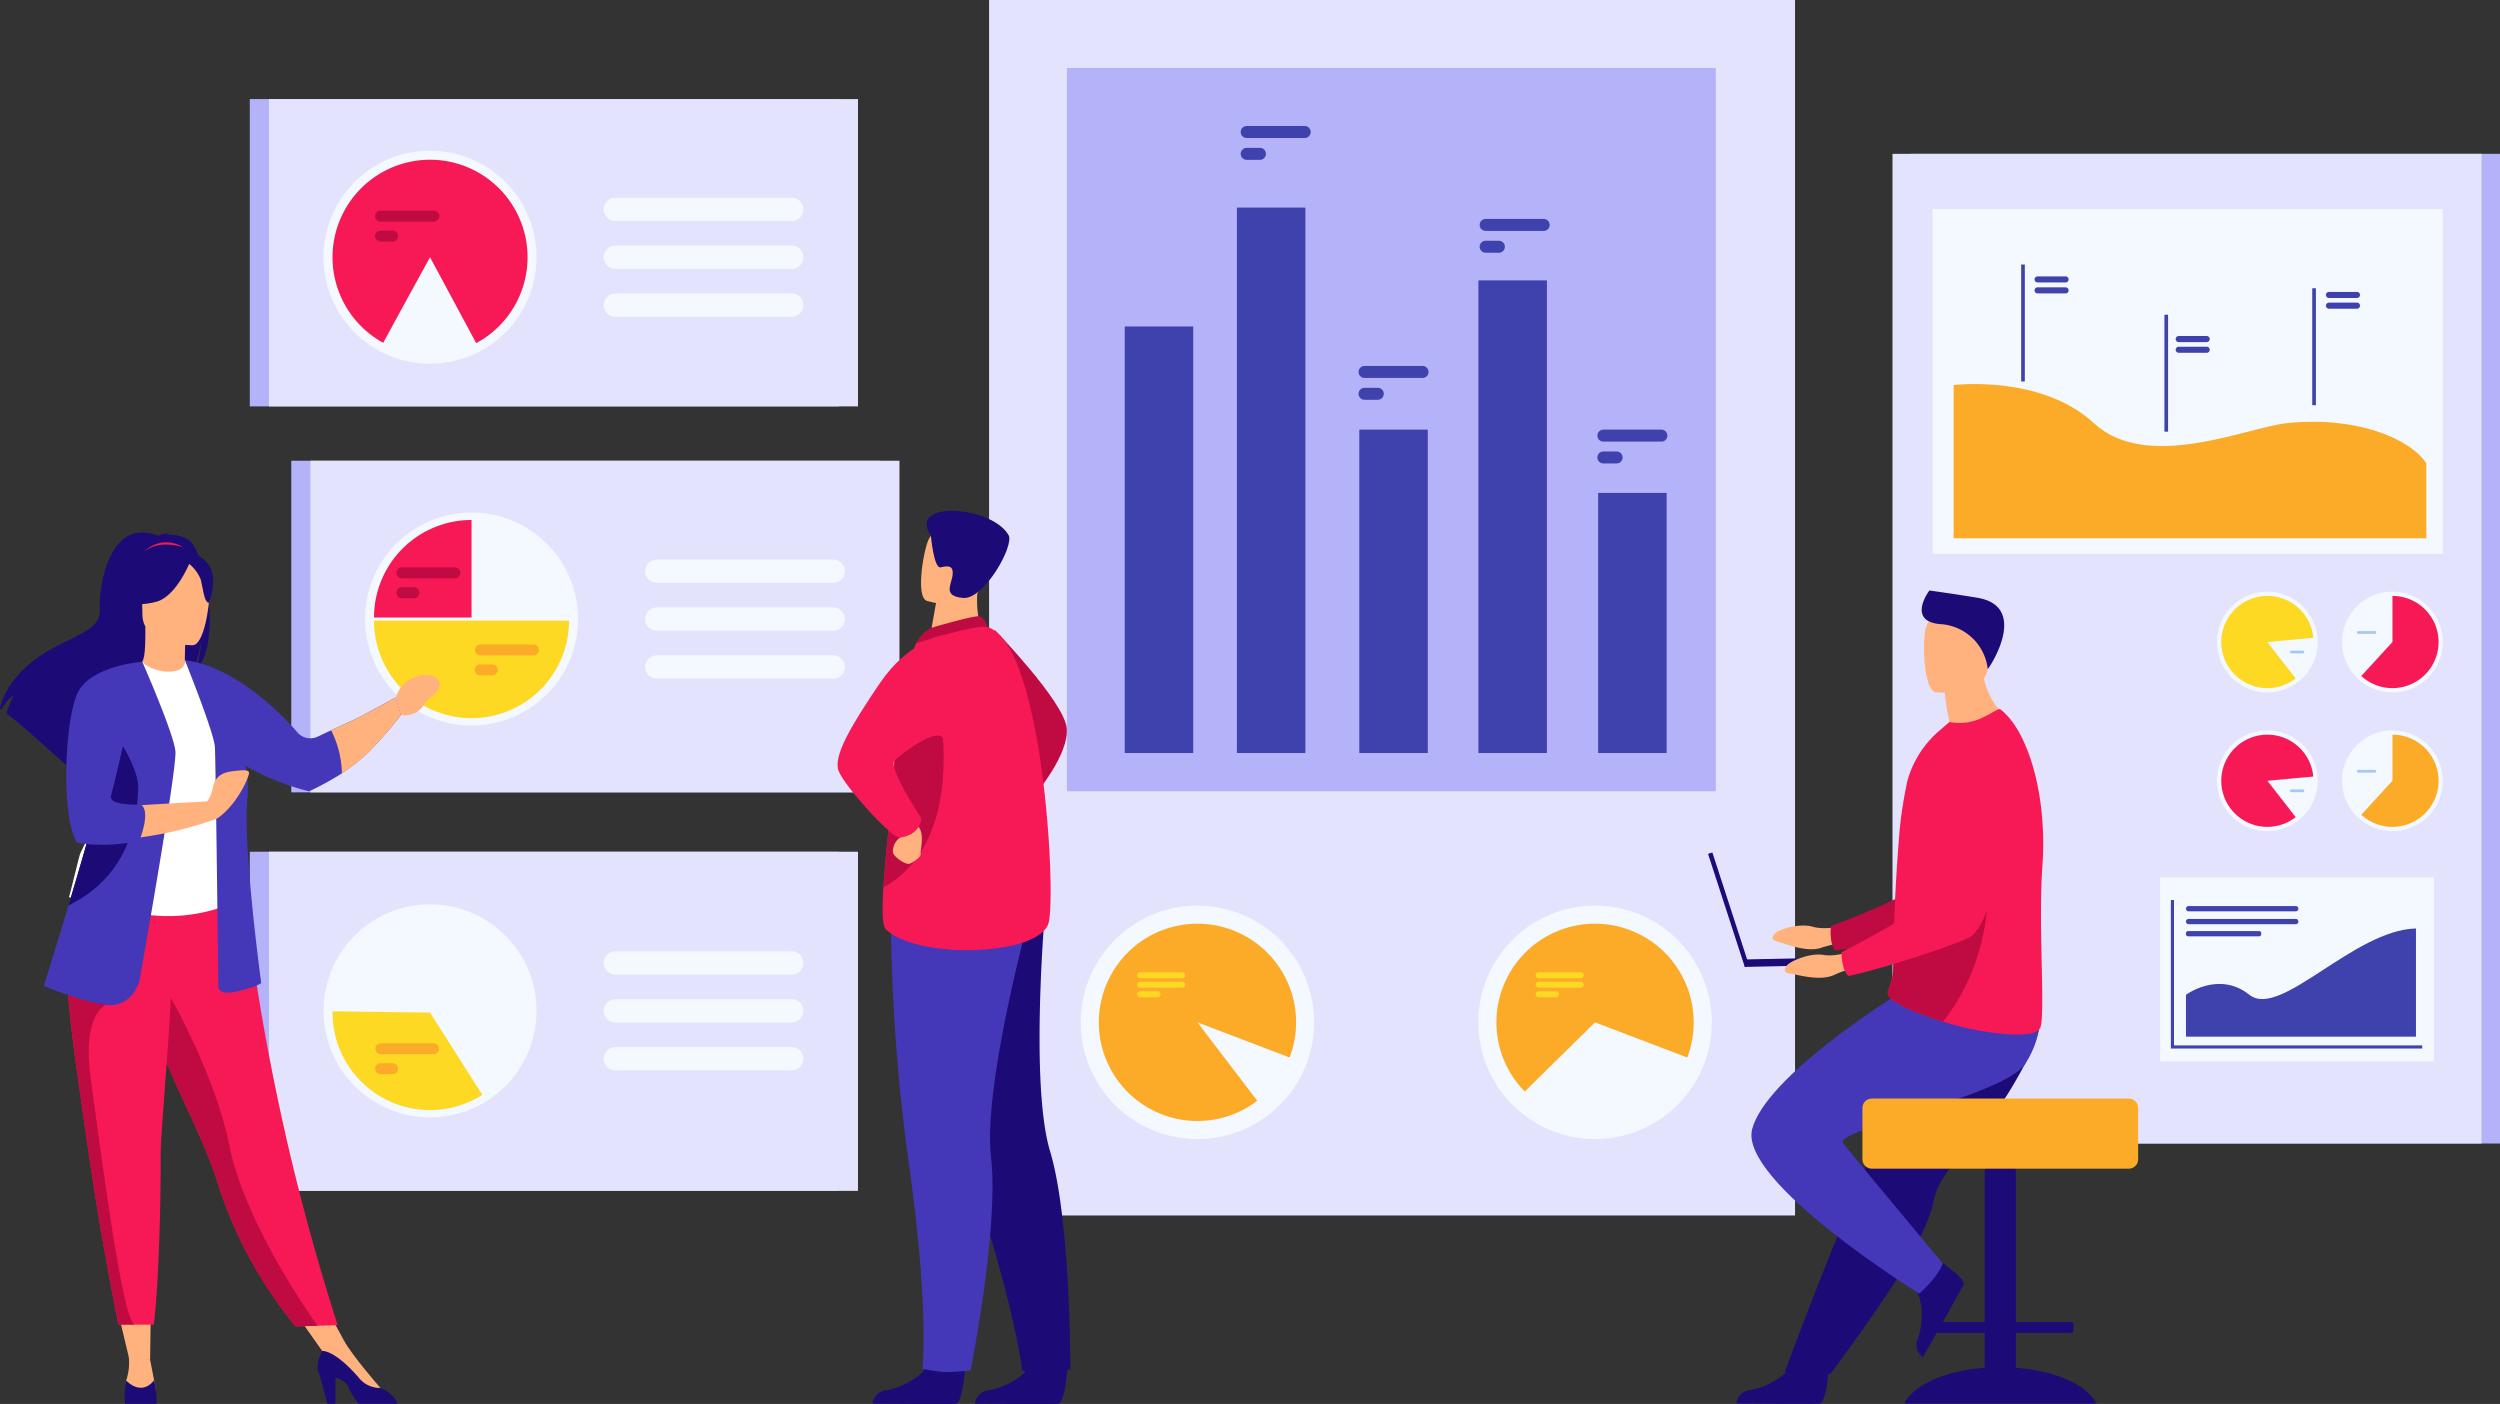 <svg id="Visuel_Analyse_et_rapport" data-name="Visuel Analyse et rapport" xmlns="http://www.w3.org/2000/svg" xmlns:xlink="http://www.w3.org/1999/xlink" width="513.558" height="288.405" viewBox="0 0 513.558 288.405">
  <rect x="0" y="0" width="513.558" height="288.405" fill="#333333" stroke="none"/>
  <defs>
    <clipPath id="clip-path">
      <rect id="Rectangle_1840" data-name="Rectangle 1840" width="513.558" height="288.405" fill="none"/>
    </clipPath>
  </defs>
  <rect id="Rectangle_1818" data-name="Rectangle 1818" width="121.003" height="203.303" transform="translate(392.555 31.601)" fill="#b4b3fa"/>
  <rect id="Rectangle_1819" data-name="Rectangle 1819" width="121.002" height="203.303" transform="translate(388.763 31.601)" fill="#e3e3fe"/>
  <rect id="Rectangle_1820" data-name="Rectangle 1820" width="104.809" height="70.814" transform="translate(397.003 42.958)" fill="#f3f9ff"/>
  <rect id="Rectangle_1821" data-name="Rectangle 1821" width="56.25" height="37.809" transform="translate(443.755 180.225)" fill="#f3f9ff"/>
  <g id="Groupe_7758" data-name="Groupe 7758">
    <g id="Groupe_7757" data-name="Groupe 7757" clip-path="url(#clip-path)">
      <path id="Tracé_21247" data-name="Tracé 21247" d="M653.806,128.733s17.9-2.229,28.83,7.844,31.306.892,39.508,0c14.26-1.552,25.44,3.114,28.756,8.242V160.2H653.806Z" transform="translate(-252.481 -49.632)" fill="#fcab28"/>
      <rect id="Rectangle_1822" data-name="Rectangle 1822" width="0.749" height="24.025" transform="translate(415.196 54.34)" fill="#3f42ad"/>
      <rect id="Rectangle_1823" data-name="Rectangle 1823" width="0.749" height="24.025" transform="translate(444.624 64.65)" fill="#3f42ad"/>
      <rect id="Rectangle_1824" data-name="Rectangle 1824" width="0.749" height="24.025" transform="translate(474.989 59.214)" fill="#3f42ad"/>
      <path id="Tracé_21248" data-name="Tracé 21248" d="M687.254,93.747h-5.749a.625.625,0,0,1,0-1.25h5.749a.625.625,0,0,1,0,1.25" transform="translate(-262.936 -35.72)" fill="#3f42ad"/>
      <path id="Tracé_21249" data-name="Tracé 21249" d="M687.254,97.411h-5.749a.625.625,0,0,1,0-1.25h5.749a.625.625,0,0,1,0,1.25" transform="translate(-262.936 -37.135)" fill="#3f42ad"/>
      <path id="Tracé_21250" data-name="Tracé 21250" d="M734.484,113.7h-5.749a.625.625,0,0,1,0-1.25h5.749a.625.625,0,0,1,0,1.25" transform="translate(-281.175 -43.424)" fill="#3f42ad"/>
      <path id="Tracé_21251" data-name="Tracé 21251" d="M734.484,117.286h-5.749a.625.625,0,0,1,0-1.25h5.749a.625.625,0,0,1,0,1.25" transform="translate(-281.175 -44.81)" fill="#3f42ad"/>
      <path id="Tracé_21252" data-name="Tracé 21252" d="M784.767,98.938h-5.748a.625.625,0,0,1,0-1.25h5.748a.625.625,0,1,1,0,1.25" transform="translate(-300.593 -37.724)" fill="#3f42ad"/>
      <path id="Tracé_21253" data-name="Tracé 21253" d="M784.767,102.527h-5.748a.625.625,0,0,1,0-1.25h5.748a.625.625,0,1,1,0,1.25" transform="translate(-300.593 -39.11)" fill="#3f42ad"/>
      <path id="Tracé_21254" data-name="Tracé 21254" d="M783.793,208.348A10.349,10.349,0,1,1,794.142,218.7a10.348,10.348,0,0,1-10.348-10.349" transform="translate(-302.678 -76.461)" fill="#f3f9ff"/>
      <path id="Tracé_21255" data-name="Tracé 21255" d="M806.1,208.9a9.471,9.471,0,0,1-15.874,6.98l6.4-6.98v-9.471A9.472,9.472,0,0,1,806.1,208.9" transform="translate(-305.161 -77.013)" fill="#f71956"/>
      <path id="Tracé_21256" data-name="Tracé 21256" d="M792.457,211.781h-3.4a.285.285,0,0,1,0-.57h3.4a.285.285,0,0,1,0,.57" transform="translate(-304.6 -81.564)" fill="#a6c7f9"/>
      <path id="Tracé_21257" data-name="Tracé 21257" d="M741.935,208.348A10.348,10.348,0,1,1,752.284,218.7a10.349,10.349,0,0,1-10.349-10.349" transform="translate(-286.514 -76.461)" fill="#f3f9ff"/>
      <path id="Tracé_21258" data-name="Tracé 21258" d="M752.836,208.9l5.82,7.473a9.471,9.471,0,1,1,3.612-8.338Z" transform="translate(-287.065 -77.013)" fill="#fed923"/>
      <path id="Tracé_21259" data-name="Tracé 21259" d="M769.008,218.315h-2.367a.285.285,0,1,1,0-.57h2.367a.285.285,0,0,1,0,.57" transform="translate(-295.944 -84.087)" fill="#a6c7f9"/>
      <path id="Tracé_21260" data-name="Tracé 21260" d="M783.793,254.782a10.349,10.349,0,1,1,10.348,10.349,10.349,10.349,0,0,1-10.348-10.349" transform="translate(-302.678 -94.393)" fill="#f3f9ff"/>
      <path id="Tracé_21261" data-name="Tracé 21261" d="M806.1,255.333a9.471,9.471,0,0,1-15.874,6.98l6.4-6.98v-9.471a9.472,9.472,0,0,1,9.471,9.471" transform="translate(-305.161 -94.945)" fill="#fcab28"/>
      <path id="Tracé_21262" data-name="Tracé 21262" d="M792.457,258.216h-3.4a.285.285,0,0,1,0-.57h3.4a.285.285,0,0,1,0,.57" transform="translate(-304.6 -99.495)" fill="#a6c7f9"/>
      <path id="Tracé_21263" data-name="Tracé 21263" d="M741.935,254.782a10.348,10.348,0,1,1,10.349,10.349,10.349,10.349,0,0,1-10.349-10.349" transform="translate(-286.514 -94.393)" fill="#f3f9ff"/>
      <path id="Tracé_21264" data-name="Tracé 21264" d="M762.268,254.468a9.471,9.471,0,1,0-3.612,8.338l-5.82-7.473Z" transform="translate(-287.065 -94.945)" fill="#f71956"/>
      <path id="Tracé_21265" data-name="Tracé 21265" d="M769.008,264.749h-2.367a.285.285,0,1,1,0-.57h2.367a.285.285,0,0,1,0,.57" transform="translate(-295.944 -102.018)" fill="#a6c7f9"/>
      <path id="Tracé_21266" data-name="Tracé 21266" d="M778.135,331.706H726.5V301.2h.642v29.865h50.99Z" transform="translate(-280.554 -116.314)" fill="#3f42ad"/>
      <path id="Tracé_21267" data-name="Tracé 21267" d="M744.593,324.35c-6.321-5.031-13.042,0-13.042,0v8.6H778.8V310.717c-12.841.325-27.89,18.663-34.21,13.632" transform="translate(-282.504 -119.99)" fill="#3f42ad"/>
      <path id="Tracé_21268" data-name="Tracé 21268" d="M732.093,304.308H754.11a.541.541,0,1,0,0-1.082H732.093a.541.541,0,0,0,0,1.082" transform="translate(-282.504 -117.097)" fill="#3f42ad"/>
      <path id="Tracé_21269" data-name="Tracé 21269" d="M732.093,308.614H754.11a.541.541,0,1,0,0-1.082H732.093a.541.541,0,0,0,0,1.082" transform="translate(-282.504 -118.76)" fill="#3f42ad"/>
      <path id="Tracé_21270" data-name="Tracé 21270" d="M731.995,312.68h14.578a.445.445,0,0,0,.443-.443v-.2a.445.445,0,0,0-.443-.443H731.995a.444.444,0,0,0-.443.443v.2a.443.443,0,0,0,.443.443" transform="translate(-282.504 -120.33)" fill="#3f42ad"/>
      <rect id="Rectangle_1825" data-name="Rectangle 1825" width="165.563" height="249.687" transform="translate(203.18)" fill="#e3e3fe"/>
      <rect id="Rectangle_1826" data-name="Rectangle 1826" width="133.297" height="148.576" transform="translate(219.177 13.966)" fill="#b4b3fa"/>
      <path id="Tracé_21271" data-name="Tracé 21271" d="M361.681,327.051a23.973,23.973,0,1,1,23.972,23.972,23.973,23.973,0,0,1-23.972-23.972" transform="translate(-139.671 -117.04)" fill="#f3f9ff"/>
      <path id="Tracé_21272" data-name="Tracé 21272" d="M408.251,329.384a20.263,20.263,0,1,0-7.973,16.112l-12.29-16.112,18.937,7.227a20.234,20.234,0,0,0,1.326-7.227" transform="translate(-142.004 -119.373)" fill="#fcab28"/>
      <path id="Tracé_21273" data-name="Tracé 21273" d="M494.745,327.051a23.973,23.973,0,1,1,23.973,23.972,23.973,23.973,0,0,1-23.973-23.972" transform="translate(-191.056 -117.04)" fill="#f3f9ff"/>
      <path id="Tracé_21274" data-name="Tracé 21274" d="M521.051,309.119A20.264,20.264,0,0,0,506.608,343.6l14.443-14.214,18.936,7.227a20.277,20.277,0,0,0-18.936-27.492" transform="translate(-193.389 -119.373)" fill="#fcab28"/>
      <path id="Tracé_21275" data-name="Tracé 21275" d="M523.161,325.373h-8.627a.616.616,0,0,0,0,1.233h8.627a.616.616,0,0,0,0-1.233" transform="translate(-198.461 -125.65)" fill="#fed923"/>
      <path id="Tracé_21276" data-name="Tracé 21276" d="M523.161,328.551h-8.627a.616.616,0,0,0,0,1.233h8.627a.616.616,0,0,0,0-1.233" transform="translate(-198.461 -126.877)" fill="#fed923"/>
      <path id="Tracé_21277" data-name="Tracé 21277" d="M518.1,331.73h-3.562a.616.616,0,1,0,0,1.233H518.1a.616.616,0,0,0,0-1.233" transform="translate(-198.461 -128.104)" fill="#fed923"/>
      <path id="Tracé_21278" data-name="Tracé 21278" d="M389.826,325.373H381.2a.616.616,0,0,0,0,1.233h8.626a.616.616,0,0,0,0-1.233" transform="translate(-146.97 -125.65)" fill="#fed923"/>
      <path id="Tracé_21279" data-name="Tracé 21279" d="M389.826,328.551H381.2a.616.616,0,0,0,0,1.233h8.626a.616.616,0,0,0,0-1.233" transform="translate(-146.97 -126.877)" fill="#fed923"/>
      <path id="Tracé_21280" data-name="Tracé 21280" d="M384.762,331.73H381.2a.616.616,0,0,0,0,1.233h3.562a.616.616,0,1,0,0-1.233" transform="translate(-146.97 -128.104)" fill="#fed923"/>
      <rect id="Rectangle_1827" data-name="Rectangle 1827" width="14.066" height="87.623" transform="translate(231.047 67.065)" fill="#3f42ad"/>
      <rect id="Rectangle_1828" data-name="Rectangle 1828" width="14.066" height="112.047" transform="translate(254.09 42.641)" fill="#3f42ad"/>
      <rect id="Rectangle_1829" data-name="Rectangle 1829" width="14.066" height="66.433" transform="translate(279.235 88.255)" fill="#3f42ad"/>
      <rect id="Rectangle_1830" data-name="Rectangle 1830" width="14.066" height="97.088" transform="translate(303.702 57.6)" fill="#3f42ad"/>
      <rect id="Rectangle_1831" data-name="Rectangle 1831" width="14.066" height="53.43" transform="translate(328.297 101.257)" fill="#3f42ad"/>
      <path id="Tracé_21281" data-name="Tracé 21281" d="M508.327,73.259H496.415a1.232,1.232,0,1,0,0,2.465h11.912a1.232,1.232,0,1,0,0-2.465" transform="translate(-191.225 -28.29)" fill="#3f42ad"/>
      <path id="Tracé_21282" data-name="Tracé 21282" d="M499.127,80.564h-2.713a1.232,1.232,0,0,0,0,2.465h2.713a1.232,1.232,0,1,0,0-2.465" transform="translate(-191.225 -31.111)" fill="#3f42ad"/>
      <path id="Tracé_21283" data-name="Tracé 21283" d="M428.359,42.169H416.447a1.232,1.232,0,1,0,0,2.465h11.912a1.232,1.232,0,1,0,0-2.465" transform="translate(-160.343 -16.284)" fill="#3f42ad"/>
      <path id="Tracé_21284" data-name="Tracé 21284" d="M419.16,49.475h-2.713a1.232,1.232,0,0,0,0,2.465h2.713a1.232,1.232,0,1,0,0-2.465" transform="translate(-160.344 -19.106)" fill="#3f42ad"/>
      <path id="Tracé_21285" data-name="Tracé 21285" d="M467.8,122.471H455.887a1.232,1.232,0,1,0,0,2.465H467.8a1.232,1.232,0,1,0,0-2.465" transform="translate(-175.574 -47.295)" fill="#3f42ad"/>
      <path id="Tracé_21286" data-name="Tracé 21286" d="M458.6,129.777h-2.714a1.232,1.232,0,0,0,0,2.465H458.6a1.232,1.232,0,1,0,0-2.465" transform="translate(-175.575 -50.116)" fill="#3f42ad"/>
      <path id="Tracé_21287" data-name="Tracé 21287" d="M547.727,143.777H535.814a1.232,1.232,0,1,0,0,2.465h11.912a1.232,1.232,0,1,0,0-2.465" transform="translate(-206.44 -55.522)" fill="#3f42ad"/>
      <path id="Tracé_21288" data-name="Tracé 21288" d="M538.527,151.082h-2.713a1.232,1.232,0,0,0,0,2.465h2.713a1.232,1.232,0,1,0,0-2.465" transform="translate(-206.44 -58.343)" fill="#3f42ad"/>
      <rect id="Rectangle_1832" data-name="Rectangle 1832" width="121.002" height="68.121" transform="translate(59.835 94.646)" fill="#b4b3fa"/>
      <rect id="Rectangle_1833" data-name="Rectangle 1833" width="121.002" height="68.121" transform="translate(63.77 94.646)" fill="#e3e3fe"/>
      <path id="Tracé_21289" data-name="Tracé 21289" d="M144.038,171.527a21.879,21.879,0,1,0,21.879,21.879,21.879,21.879,0,0,0-21.879-21.879" transform="translate(-47.174 -66.239)" fill="#f3f9ff"/>
      <path id="Tracé_21290" data-name="Tracé 21290" d="M254.553,187.259H218.308a2.388,2.388,0,1,0,0,4.776h36.244a2.388,2.388,0,1,0,0-4.776" transform="translate(-83.382 -72.314)" fill="#f3f9ff"/>
      <path id="Tracé_21291" data-name="Tracé 21291" d="M254.553,203.279H218.308a2.388,2.388,0,1,0,0,4.776h36.244a2.388,2.388,0,1,0,0-4.776" transform="translate(-83.382 -78.5)" fill="#f3f9ff"/>
      <path id="Tracé_21292" data-name="Tracé 21292" d="M254.553,219.3H218.308a2.388,2.388,0,1,0,0,4.776h36.244a2.388,2.388,0,1,0,0-4.776" transform="translate(-83.382 -84.687)" fill="#f3f9ff"/>
      <path id="Tracé_21293" data-name="Tracé 21293" d="M125.168,194.05H145.2V174.018a20.033,20.033,0,0,0-20.032,20.032" transform="translate(-48.336 -67.201)" fill="#f71956"/>
      <path id="Tracé_21294" data-name="Tracé 21294" d="M165.231,207.7H125.168A20.033,20.033,0,0,0,145.2,227.735h0A20.032,20.032,0,0,0,165.231,207.7" transform="translate(-48.336 -80.209)" fill="#fed923"/>
      <path id="Tracé_21295" data-name="Tracé 21295" d="M144.618,189.875H133.747a1.125,1.125,0,0,0,0,2.249h10.872a1.125,1.125,0,1,0,0-2.249" transform="translate(-51.215 -73.324)" fill="#bf0a42"/>
      <path id="Tracé_21296" data-name="Tracé 21296" d="M136.223,196.542h-2.476a1.125,1.125,0,0,0,0,2.249h2.476a1.125,1.125,0,1,0,0-2.249" transform="translate(-51.215 -75.899)" fill="#bf0a42"/>
      <path id="Tracé_21297" data-name="Tracé 21297" d="M170.913,215.681H160.042a1.125,1.125,0,0,0,0,2.249h10.872a1.125,1.125,0,1,0,0-2.249" transform="translate(-61.369 -83.29)" fill="#fcab28"/>
      <path id="Tracé_21298" data-name="Tracé 21298" d="M162.517,222.348h-2.477a1.125,1.125,0,1,0,0,2.249h2.477a1.125,1.125,0,0,0,0-2.249" transform="translate(-61.369 -85.864)" fill="#fcab28"/>
      <rect id="Rectangle_1834" data-name="Rectangle 1834" width="121.002" height="69.667" transform="translate(51.313 174.965)" fill="#b4b3fa"/>
      <rect id="Rectangle_1835" data-name="Rectangle 1835" width="121.002" height="69.667" transform="translate(55.248 174.965)" fill="#e3e3fe"/>
      <path id="Tracé_21299" data-name="Tracé 21299" d="M108.273,324.518A21.878,21.878,0,1,1,130.152,346.4a21.879,21.879,0,0,1-21.879-21.879" transform="translate(-41.812 -116.87)" fill="#f3f9ff"/>
      <path id="Tracé_21300" data-name="Tracé 21300" d="M204.421,323.148h36.244a2.388,2.388,0,0,0,0-4.777H204.421a2.388,2.388,0,1,0,0,4.777" transform="translate(-78.019 -122.946)" fill="#f3f9ff"/>
      <path id="Tracé_21301" data-name="Tracé 21301" d="M240.666,334.392H204.421a2.388,2.388,0,1,0,0,4.776h36.244a2.388,2.388,0,1,0,0-4.776" transform="translate(-78.019 -129.132)" fill="#f3f9ff"/>
      <path id="Tracé_21302" data-name="Tracé 21302" d="M240.666,350.412H204.421a2.388,2.388,0,1,0,0,4.776h36.244a2.388,2.388,0,1,0,0-4.776" transform="translate(-78.019 -135.319)" fill="#f3f9ff"/>
      <path id="Tracé_21303" data-name="Tracé 21303" d="M131.314,338.7l-20.03-.255c0,.084,0,.171,0,.255a20.033,20.033,0,0,0,30.779,16.905Z" transform="translate(-42.974 -130.698)" fill="#fed923"/>
      <path id="Tracé_21304" data-name="Tracé 21304" d="M137.571,349.137H126.7a1.125,1.125,0,0,0,0,2.249h10.872a1.125,1.125,0,0,0,0-2.249" transform="translate(-48.493 -134.827)" fill="#fcab28"/>
      <path id="Tracé_21305" data-name="Tracé 21305" d="M129.176,355.8H126.7a1.125,1.125,0,1,0,0,2.249h2.476a1.125,1.125,0,0,0,0-2.249" transform="translate(-48.493 -137.401)" fill="#fcab28"/>
      <rect id="Rectangle_1836" data-name="Rectangle 1836" width="121.004" height="63.13" transform="translate(51.313 20.353)" fill="#b4b3fa"/>
      <rect id="Rectangle_1837" data-name="Rectangle 1837" width="121.002" height="63.13" transform="translate(55.248 20.353)" fill="#e3e3fe"/>
      <path id="Tracé_21306" data-name="Tracé 21306" d="M108.273,72.326A21.878,21.878,0,1,1,130.152,94.2a21.879,21.879,0,0,1-21.879-21.879" transform="translate(-41.812 -19.481)" fill="#f3f9ff"/>
      <path id="Tracé_21307" data-name="Tracé 21307" d="M131.315,53.46A20.032,20.032,0,0,0,121.7,91.066c3.208-5.944,9.614-17.576,9.614-17.576L140.8,91.136a20.032,20.032,0,0,0-9.484-37.676" transform="translate(-42.974 -20.645)" fill="#f71956"/>
      <path id="Tracé_21308" data-name="Tracé 21308" d="M240.667,66.18H204.422a2.388,2.388,0,1,0,0,4.776h36.244a2.388,2.388,0,1,0,0-4.776" transform="translate(-78.02 -25.557)" fill="#f3f9ff"/>
      <path id="Tracé_21309" data-name="Tracé 21309" d="M240.667,82.2H204.422a2.388,2.388,0,1,0,0,4.776h36.244a2.388,2.388,0,1,0,0-4.776" transform="translate(-78.02 -31.743)" fill="#f3f9ff"/>
      <path id="Tracé_21310" data-name="Tracé 21310" d="M240.667,98.22H204.422a2.388,2.388,0,1,0,0,4.776h36.244a2.388,2.388,0,1,0,0-4.776" transform="translate(-78.02 -37.93)" fill="#f3f9ff"/>
      <path id="Tracé_21311" data-name="Tracé 21311" d="M137.571,70.5H126.7a1.125,1.125,0,1,0,0,2.249h10.872a1.125,1.125,0,1,0,0-2.249" transform="translate(-48.493 -27.227)" fill="#bf0a42"/>
      <path id="Tracé_21312" data-name="Tracé 21312" d="M129.176,77.172H126.7a1.125,1.125,0,1,0,0,2.249h2.476a1.125,1.125,0,0,0,0-2.249" transform="translate(-48.493 -29.802)" fill="#bf0a42"/>
      <path id="Tracé_21313" data-name="Tracé 21313" d="M332.856,210.771s14.114,14.571,14.792,20.065-6.715,14.09-6.715,14.09Z" transform="translate(-128.539 -81.394)" fill="#bf0a42"/>
      <path id="Tracé_21314" data-name="Tracé 21314" d="M311.054,455.454s-.48,7.746-1.979,7.857c-.2.015-7.6.015-7.6.015l-9.448-.055a3.065,3.065,0,0,1,2.824-2.758c2.762-.481,7.384-2.422,9.058-6.073,1.76-3.84,7.147,1.013,7.147,1.013" transform="translate(-112.772 -174.921)" fill="#1c0a76"/>
      <path id="Tracé_21315" data-name="Tracé 21315" d="M345.321,455.454s-.48,7.746-1.979,7.857c-.2.015-7.6.015-7.6.015l-9.477-.033a3.125,3.125,0,0,1,2.852-2.779c2.762-.481,7.384-2.422,9.058-6.073,1.76-3.84,7.147,1.013,7.147,1.013" transform="translate(-125.994 -174.921)" fill="#1c0a76"/>
      <path id="Tracé_21316" data-name="Tracé 21316" d="M305.977,314.245s2.471,15.8,11.69,43.861,10.475,40.205,10.475,40.205a40.6,40.6,0,0,0,5.127.362,32.5,32.5,0,0,0,4.762-.638s.084-30.662-4.164-44.771-.917-50.863-.917-50.863Z" transform="translate(-118.159 -116.778)" fill="#1c0a76"/>
      <path id="Tracé_21317" data-name="Tracé 21317" d="M298.133,303.812a383.667,383.667,0,0,0,3.77,53.06c4.121,29.243,2.725,41.656,2.725,41.656s3.392.608,4.583.648c1.276.042,5.286-.319,5.286-.319s5.9-29.254,4.207-43.891,8.077-50.225,8.077-50.225Z" transform="translate(-115.128 -117.323)" fill="#4438b8"/>
      <path id="Tracé_21318" data-name="Tracé 21318" d="M322.1,205.605l-4.655,3.448-6.728-1.417c.093-.613.537-3.156.942-5.459.024-.136.049-.272.072-.4.346-1.96.645-3.643.645-3.643L318.662,195,321,193.831c-.006.041-.182,2.175-.206,2.486a20.12,20.12,0,0,0,1.3,9.288" transform="translate(-119.991 -74.852)" fill="#ffb27d"/>
      <path id="Tracé_21319" data-name="Tracé 21319" d="M309.574,208.655c.147-.062,9.152-2.719,10.129-2.4s1.557,2.216,1.557,2.216L306.533,211.8a7.315,7.315,0,0,1,3.041-3.149" transform="translate(-118.374 -79.641)" fill="#bf0a42"/>
      <path id="Tracé_21320" data-name="Tracé 21320" d="M329.511,270.431c-1.526,6.963-26.927,7.788-33.475,1.468-.745-.721-.781-4.072-.5-8.591.549-8.829,2.314-22.11,2.382-28.9A53.756,53.756,0,0,1,299,224.741a78.569,78.569,0,0,1,3.222-11.576s12.407-4.011,14.728-3.329c11.184,3.286,14.085,53.633,12.559,60.6" transform="translate(-114.065 -81.002)" fill="#f71956"/>
      <path id="Tracé_21321" data-name="Tracé 21321" d="M295.638,271.906c.549-8.829,2.313-22.11,2.382-28.9a53.7,53.7,0,0,1,1.084-9.672l7.464-1.317s7.3,29.8-10.929,39.884" transform="translate(-114.167 -89.6)" fill="#bf0a42"/>
      <path id="Tracé_21322" data-name="Tracé 21322" d="M300.884,276.22a1.756,1.756,0,0,1-.56,2.032,3.4,3.4,0,0,0-1.516,3.106c.244.966,2.588,2.543,3.4,2.289s2.466-1.527,2.288-2.037,1.112-4.474-.868-6-2.744.611-2.744.611" transform="translate(-115.372 -106.22)" fill="#ffb27d"/>
      <path id="Tracé_21323" data-name="Tracé 21323" d="M302.1,212.4s-7.279,1.362-13.078,9.909-9.615,14.9-8.547,17.981,10.807,13.764,12.486,13.764,4.388-1.221,4.541-3.968c0,0-6.857-10.276-5.505-11.815.577-.658,8.9-7.416,10.09-4.363,1.966,5.051.015-21.508.015-21.508" transform="translate(-108.242 -82.022)" fill="#f71956"/>
      <path id="Tracé_21324" data-name="Tracé 21324" d="M309.393,191.437s9.3,2.9,11.02-2.919,4.075-9.366-1.791-11.465-7.681-.22-8.727,1.584-2.876,11.895-.5,12.8" transform="translate(-119.029 -68.015)" fill="#ffb27d"/>
      <path id="Tracé_21325" data-name="Tracé 21325" d="M310.987,176.078s.593,6.773,1.994,6.479,2.671-.512,2.466,1.53-2.147,4.4,2.169,4.76,10.522-10.771,9.336-12.879c-3.422-6.082-20.911-7.309-15.965.11" transform="translate(-119.756 -66.017)" fill="#1c0a76"/>
      <path id="Tracé_21326" data-name="Tracé 21326" d="M38.715,435.706l2.832,11.927,4.242-.024.156-11.9Z" transform="translate(-14.95 -168.257)" fill="#ffb27d"/>
      <path id="Tracé_21327" data-name="Tracé 21327" d="M96.839,435.546l8.057,11.419,3.14-4.032-4.849-8.956Z" transform="translate(-37.397 -167.589)" fill="#ffb27d"/>
      <path id="Tracé_21328" data-name="Tracé 21328" d="M38.5,179.547a8.216,8.216,0,0,0-4.447-.851,2.083,2.083,0,0,1,.938-.445,6.9,6.9,0,0,0-2.46.642C21.939,174.814,20.275,190.4,20.5,194.024s-3.558,4.8-9.066,7.657C.923,207.126,0,214.416,0,214.416c.082.048.167.1.258.166.522-.883,1.595-2.543,2.5-2.793A37.386,37.386,0,0,0,1.3,215.336c3.1,2.358,8.9,7.584,12.943,11.29a5.941,5.941,0,0,1,.276-2.3l.5,3.007c2.163,1.989,3.655,3.388,3.655,3.388-.267-2.927,13.237-18.371,20.282-23,1.715-2.525,2.325-6.985,2.37-7.336a19.255,19.255,0,0,1-1.442,6.637c5.966-5.491,2.493-25.278-1.388-27.483" transform="translate(0 -68.823)" fill="#1c0a76"/>
      <path id="Tracé_21329" data-name="Tracé 21329" d="M56.509,220.108c.035.016-3.4,1.8-5.987,1.093-2.432-.663-4.021-3.816-3.987-3.823,1.029-.2,1.326-1.62,1.3-7.7l.466.091,7.828,1.55s-.178,2.463-.184,4.784c0,1.948.113,3.8.559,4" transform="translate(-17.971 -80.972)" fill="#ffb27d"/>
      <path id="Tracé_21330" data-name="Tracé 21330" d="M48.363,183.352a6.257,6.257,0,0,1,8.71-.211,33.928,33.928,0,0,0-8.71.211" transform="translate(-18.676 -70.075)" fill="#f71956"/>
      <path id="Tracé_21331" data-name="Tracé 21331" d="M46.27,198.32a23.013,23.013,0,0,1-2.846-6.728c-.393-2.214.734-10.422,8.982-9.239a11.2,11.2,0,0,1,4.647,1.757c1.791,1.209,4.375,3.82,1.485,10.982l-.751,2.419Z" transform="translate(-16.743 -70.374)" fill="#1c0a76"/>
      <path id="Tracé_21332" data-name="Tracé 21332" d="M85.046,386.986l-4.149.127-4.491.137a88.657,88.657,0,0,1-16.193-30.066q-.2-.645-.43-1.306C56.6,346.592,50,334.936,46.516,324.385c-.554-1.68-1.051-3.262-1.5-4.759-.142-.48-.282-.951-.414-1.414A111.912,111.912,0,0,1,40.614,297.2l25.123.2a468.336,468.336,0,0,0,19.309,89.58" transform="translate(-15.684 -114.772)" fill="#f71956"/>
      <path id="Tracé_21333" data-name="Tracé 21333" d="M55.445,253.525c-.063,11.955,1.754,17.084,1.754,17.084a33.761,33.761,0,0,1-23.541,1.443c-.151-.047-10.586-2.429-10.586-2.429.214-.484,2.117-8.541,2.325-8.985,2.7-5.8,4.749-8.338,5.069-10.12a37.894,37.894,0,0,0,.311-10.016,80.371,80.371,0,0,0-3.1-15.729,82.425,82.425,0,0,0,10.461-3.507c.834,1.038,3.293,2.088,5.5,2.038,2.546-.056,3.342-1.133,3.248-2.346,2.714,1.51,4.871,2.946,4.871,2.946,2.307,4.006,6.984,7.9,7.323,14.043.084,1.511-3.638,15.244-3.64,15.579" transform="translate(-8.91 -85.327)" fill="#fff"/>
      <path id="Tracé_21334" data-name="Tracé 21334" d="M35.3,263.114c-1.1,1.554-3.2,11-8.442,12.189,2.7-6.733,4.749-9.685,5.069-11.755a51.09,51.09,0,0,0,.311-11.635c1.754-3.073,3.062-5.181,3.062-5.181.138-.5,2.787-8.688,3.636-1.366s-2.409,16.009-3.636,17.748" transform="translate(-10.373 -93.584)" fill="#5f9aa8"/>
      <path id="Tracé_21335" data-name="Tracé 21335" d="M57.957,204.93s-10.364.171-10.371-6.284-1.35-10.781,5.267-11.164,7.9,2.08,8.432,4.234-.632,13-3.328,13.214" transform="translate(-18.332 -72.385)" fill="#ffb27d"/>
      <path id="Tracé_21336" data-name="Tracé 21336" d="M58.88,187.227c-1.6-1.938-2.809-1.517-3.488-.935-2.239-3.347-9.318,1.493-9.318,1.493a12.328,12.328,0,0,1-4.033,7.285s1.889,1.167,6.244.047c3.427-.881,5.914-5.759,6.818-7.8a8.224,8.224,0,0,1,2.306,3.053c.517,1.644.749,5.029,1.735,4.913,0,0,2.138-5.148-.265-8.06" transform="translate(-16.235 -71.485)" fill="#1c0a76"/>
      <path id="Tracé_21337" data-name="Tracé 21337" d="M42.715,454.049a11.487,11.487,0,0,1-.54,4.89s-.694,3.163,2.421,3.222,3.879-.235,3.527-2.175-1.024-5.294-1.024-5.294Z" transform="translate(-16.261 -175.34)" fill="#ffb27d"/>
      <path id="Tracé_21338" data-name="Tracé 21338" d="M48.245,466.738l-.01.007H41.79l-.01-.007A16.623,16.623,0,0,1,42,461.968c3.528,3.372,5.736-.085,5.736-.085a18,18,0,0,1,.506,4.855" transform="translate(-16.09 -178.366)" fill="#1c0a76"/>
      <path id="Tracé_21339" data-name="Tracé 21339" d="M119.9,458.333s-5.744-6.523-7.507-9.767l-4.271,2.188,9.547,8.966,2.234-.294Z" transform="translate(-41.754 -173.223)" fill="#ffb27d"/>
      <path id="Tracé_21340" data-name="Tracé 21340" d="M122.716,462.949h-7.969a13,13,0,0,1-2.191-3.577,3.854,3.854,0,0,0-2.6-1.775v5.351h-1.649l-1.527-5.69c-1.016-1.906-.253-3.654.462-5.16.832,0,3.245.6,7.488,5.474a5.518,5.518,0,0,0,4.463,2.125.389.389,0,0,0,.063.034c2.417,1.108,3.2,2.471,3.46,3.218" transform="translate(-41.045 -174.587)" fill="#1c0a76"/>
      <path id="Tracé_21341" data-name="Tracé 21341" d="M105.174,228.586s-6.8,3.8-9.233,4.9c-.864.39-2.43,1.118-4.029,1.865-.966.451-1.943.91-2.789,1.308a3.5,3.5,0,0,1-4.154-.9c-3.684-4.3-13.217-13.623-23.062-14.792l-.034-.015,0,.011-.012,0,.054.106c.554,1.376,5.95,14.861,6.118,17.7.176,3,.705,49.022.705,49.022s-.353,2.116,3.7,1.234,5.114-1.763,5.114-1.763S73.679,258.88,74.737,249a21.947,21.947,0,0,0-.413-6.364,50.551,50.551,0,0,0,13.065,5.247,59.409,59.409,0,0,0,6.734-3.688A42.267,42.267,0,0,0,99.8,239.63a83.475,83.475,0,0,0,6.454-7.428Z" transform="translate(-23.89 -85.327)" fill="#4438b8"/>
      <path id="Tracé_21342" data-name="Tracé 21342" d="M83.407,398.561l-4.491.138a88.657,88.657,0,0,1-16.193-30.065q-.2-.645-.43-1.307c-3.185-9.286-9.787-20.942-13.266-31.493-.554-1.68-1.051-3.262-1.5-4.759-.143-.479-.282-.951-.414-1.414l3.7-2.808S61.922,344.84,65.36,361.766c2.988,14.7,14.95,32.4,18.047,36.795" transform="translate(-18.194 -126.221)" fill="#bf0a42"/>
      <path id="Tracé_21343" data-name="Tracé 21343" d="M41.666,360.34c.063,8.231-.353,27.156-1.425,34.991H36.263c-2.2,0-3.3-.032-3.3-.032-2.689-13.622-4.6-24.893-6-34.606-1.142-7.97-2.158-14.8-2.94-20.686-.786-5.92-1.333-10.876-1.528-15.065q-.045-.989-.066-1.924t-.01-1.825l21.707-2.116c-.273,14.423-2.5,36.479-2.469,41.263" transform="translate(-8.66 -123.218)" fill="#f71956"/>
      <path id="Tracé_21344" data-name="Tracé 21344" d="M36.313,399.021c-2.2,0-3.3-.032-3.3-.032-2.689-13.622-4.6-24.893-6-34.607-1.142-7.97-2.158-14.8-2.939-20.686-.787-5.92-1.333-10.876-1.529-15.065l7.965,4.685s-5.084,1.794-3.144,15.371,6.239,48.41,8.939,50.332" transform="translate(-8.709 -126.908)" fill="#bf0a42"/>
      <path id="Tracé_21345" data-name="Tracé 21345" d="M34.288,287.111s-1.529,5.524-6.819,4.819-12.812-3.879-12.812-3.879,2.26-7.143,5.071-16.528c3.4-11.361,7.616-26.009,9.6-35.247a57.129,57.129,0,0,0,1.079-6.3l4.48-8.519s6.453,14.691,6.806,18.394-7.406,47.259-7.406,47.259" transform="translate(-5.66 -85.521)" fill="#4438b8"/>
      <path id="Tracé_21346" data-name="Tracé 21346" d="M65.456,258.013c-2.546.335-3.522,1.688-3.836,3.513a7.755,7.755,0,0,1-1.109,2.646c-2.536.136-8.576.465-13.65.786l-.419,6.656a75.951,75.951,0,0,0,15.187-3.595,3.966,3.966,0,0,0,1.729-.94c3.653-2.992,5.727-8,5.733-8.72s-1.088-.681-3.634-.347" transform="translate(-17.934 -99.548)" fill="#ffb27d"/>
      <path id="Tracé_21347" data-name="Tracé 21347" d="M37.245,256.933c-.236,6-1.647,17.634-14.225,23.864-.034.016-.068.034-.1.047,3.4-11.361,7.616-26.008,9.6-35.246,2.31,3.453,4.853,8.034,4.724,11.335" transform="translate(-8.851 -94.843)" fill="#1c0a76"/>
      <path id="Tracé_21348" data-name="Tracé 21348" d="M37.788,221.458s-10.759.763-13.346,6.523-3.409,24.923-.117,30.566c0,0,4.532,1.29,12.547-.209l.3-.056s2.557-6.26.265-7.495c0,0-6.759.353-6.054-1.881s6.41-27.449,6.41-27.449" transform="translate(-8.56 -85.521)" fill="#4438b8"/>
      <path id="Tracé_21349" data-name="Tracé 21349" d="M139.743,225.975a6.47,6.47,0,0,0-7.25,4.521l1.081,3.616a4.582,4.582,0,0,0,4.784-2.277c1.439-2.058,1.835-1.268,2.749-2.8,1.241-2.078-.7-2.852-1.365-3.061" transform="translate(-51.165 -87.237)" fill="#ffb27d"/>
      <path id="Tracé_21350" data-name="Tracé 21350" d="M114.845,238.286c-.864.39-2.43,1.118-4.029,1.865A20.571,20.571,0,0,1,113.027,249a36.921,36.921,0,0,0,5.847-4.71A77.523,77.523,0,0,0,125.159,237l-1.081-3.616s-6.8,3.8-9.233,4.9" transform="translate(-42.794 -90.127)" fill="#ffb27d"/>
      <path id="Tracé_21351" data-name="Tracé 21351" d="M608.217,309.7s-4.116,1.057-6.733.269-7.12.506-7.845,1.46-.458,1.333.835,1.663,5.879,2.285,8.893,1.153a24.013,24.013,0,0,1,6.944-1.173Z" transform="translate(-229.093 -119.596)" fill="#ffb27d"/>
      <path id="Tracé_21352" data-name="Tracé 21352" d="M651.274,248.56s-4.624,32.864-12.281,35.808c-3.778,1.452-20.475,4.745-25.414,5.076,0,0-1.21-.982-.915-4.977,0,0,17.494-6.422,19.978-9.915,3.7-5.2-2.3-21.235,2.345-26.117s12.458-6.98,16.287.125" transform="translate(-236.575 -94.215)" fill="#bf0a42"/>
      <path id="Tracé_21353" data-name="Tracé 21353" d="M660.2,424.845V417.68h11.281a.555.555,0,0,0,.554-.554v-1.148a.555.555,0,0,0-.554-.554H660.2v-40.79a2.087,2.087,0,0,0-2.081-2.081h-2.233a2.087,2.087,0,0,0-2.081,2.081v40.79H642.529a.555.555,0,0,0-.554.554v1.148a.555.555,0,0,0,.554.554h11.282v7.165c-8.163.617-14.7,3.555-16.537,7.352h39.467c-1.835-3.8-8.374-6.736-16.536-7.352" transform="translate(-246.097 -143.869)" fill="#1c0a76"/>
      <path id="Tracé_21354" data-name="Tracé 21354" d="M643.791,352.106a57.635,57.635,0,0,1-4.518,6.463c-4.97,6.274-10.379,11.447-11.322,16.337a22.148,22.148,0,0,1-.873,3.13c-.393,1.12-.88,2.3-1.442,3.515a108.271,108.271,0,0,1-8.411,14.38c-5.443,8.066-10.562,14.8-10.562,14.8l-9.387-.4c.376-.941,4.47-12.078,9.947-25.688,2.224-5.525,4.589-11.4,6.871-17.069q.456-1.135.908-2.258c.7-1.735,1.384-3.442,2.054-5.1,5.143-12.78,9.239-22.957,9.239-22.957s20.555-7.786,22.69-2.741c1.76,4.161.326,8.236-5.194,17.6" transform="translate(-230.65 -128.521)" fill="#1c0a76"/>
      <path id="Tracé_21355" data-name="Tracé 21355" d="M600.12,455.4s-.481,7.746-1.98,7.857c-.2.015-7.6.015-7.6.015l-9.448-.055a3.065,3.065,0,0,1,2.823-2.758c2.762-.481,7.385-2.422,9.059-6.073,1.76-3.84,7.147,1.013,7.147,1.013" transform="translate(-224.4 -174.899)" fill="#1c0a76"/>
      <path id="Tracé_21356" data-name="Tracé 21356" d="M644.41,420.915s6.529,4.2,5.9,5.558c-.085.181-3.693,6.644-3.693,6.644l-4.654,8.223a3.066,3.066,0,0,1-1.031-3.81c.926-2.646,1.485-7.629-.887-10.869-2.495-3.409,4.369-5.746,4.369-5.746" transform="translate(-246.954 -162.545)" fill="#1c0a76"/>
      <path id="Tracé_21357" data-name="Tracé 21357" d="M614.967,334.024s-25.8,16.071-28.68,26.871,34.32,33.84,34.32,33.84,4.08-3.6,4.8-6.24c0,0-16.815-20.145-20.462-24.661-2.24-2.773,33.122-9.6,37.442-16.32s2.773-12.374,2.773-12.374Z" transform="translate(-226.346 -128.99)" fill="#4438b8"/>
      <path id="Tracé_21358" data-name="Tracé 21358" d="M678.006,367.644H625.2a1.926,1.926,0,0,0-1.92,1.92v10.56a1.926,1.926,0,0,0,1.92,1.92h52.8a1.926,1.926,0,0,0,1.92-1.92v-10.56a1.926,1.926,0,0,0-1.92-1.92" transform="translate(-240.694 -141.973)" fill="#fcab28"/>
      <path id="Tracé_21359" data-name="Tracé 21359" d="M650.073,233.939a14.564,14.564,0,0,0-3.93,3.562c6.181,1.6,16.427-4.129,16.427-4.129a15.164,15.164,0,0,1-5.453-8.547q-.111-.444-.2-.911a18.6,18.6,0,0,1-.335-3.216l-2.839,2.544-4.722,4.23a40.6,40.6,0,0,0,.7,4.774q.154.791.355,1.694" transform="translate(-249.521 -85.227)" fill="#ffb27d"/>
      <path id="Tracé_21360" data-name="Tracé 21360" d="M663.522,269.517c-.885,11.908.6,30.011-.4,33.147-.867,2.706-11.067,1.1-15.009.2-1.459-.334-3.226-.811-5.052-1.376-5.091-1.577-10.639-3.828-11.234-5.5a1.442,1.442,0,0,1-.055-.192,1.528,1.528,0,0,1,.011-.7,11.919,11.919,0,0,0,1.053-3.882c.1-2.355.086-5.129.174-8.111,0-.336.009-.7.045-1.036l0-.122c0-.064,0-.127,0-.191.086-3.326.26-6.822.461-10.29.128-2.178.276-4.335.447-6.4a85.571,85.571,0,0,1,1.834-13.076,21,21,0,0,1,6.746-10.414l1.879-1.611a10.866,10.866,0,0,0,6.818-.908c2.427-1.152,3.265-1.978,3.687-1.667,5.6,4.324,9.635,17.573,8.589,32.13" transform="translate(-243.958 -91.646)" fill="#f71956"/>
      <path id="Tracé_21361" data-name="Tracé 21361" d="M643.13,323.993c-5.091-1.577-10.639-3.828-11.234-5.5a1.4,1.4,0,0,1-.055-.192c0-.233.006-.467.011-.7a11.911,11.911,0,0,0,1.053-3.882c.1-2.355.086-5.129.174-8.111,0-.336.009-.7.046-1.036v-.122c0-.064,0-.126,0-.191l19.232-8.722s1.108,15.5-9.232,28.456" transform="translate(-243.998 -114.128)" fill="#bf0a42"/>
      <path id="Tracé_21362" data-name="Tracé 21362" d="M646.283,221.062s10.129,1.142,10.743-5.176,2.335-10.427-4.106-11.423-7.934,1.292-8.652,3.351-.6,12.789,2.015,13.248" transform="translate(-248.651 -78.864)" fill="#ffb27d"/>
      <path id="Tracé_21363" data-name="Tracé 21363" d="M656.684,213.772a10.406,10.406,0,0,0-9.862-9.256c-6.315-.6-2.795-6.03-2.121-6.9,0,0,4.838.664,9.8,1.483,10.409,1.72,3.207,13.365,2.185,14.671" transform="translate(-248.353 -76.314)" fill="#1c0a76"/>
      <rect id="Rectangle_1838" data-name="Rectangle 1838" width="0.932" height="24.41" transform="matrix(0.951, -0.309, 0.309, 0.951, 350.875, 175.409)" fill="#1c0a76"/>
      <rect id="Rectangle_1839" data-name="Rectangle 1839" width="25.615" height="1.532" transform="matrix(1, -0.021, 0.021, 1, 358.384, 197.094)" fill="#1c0a76"/>
      <path id="Tracé_21364" data-name="Tracé 21364" d="M611.9,317.929s-3.975,1.5-6.663,1.01-7.02,1.288-7.636,2.317-.309,1.376,1.013,1.56,6.095,1.623,8.965.166a24.028,24.028,0,0,1,6.772-1.931Z" transform="translate(-230.659 -122.775)" fill="#ffb27d"/>
      <path id="Tracé_21365" data-name="Tracé 21365" d="M650.617,251.235s-.973,33.174-8.258,36.944c-3.595,1.861-19.827,6.973-24.7,7.847,0,0-1.311-.842-1.458-4.846,0,0,16.679-8.312,18.764-12.057,3.1-5.574-4.623-20.852-.549-26.217s11.612-8.311,16.2-1.671" transform="translate(-237.959 -95.542)" fill="#f71956"/>
    </g>
  </g>
</svg>
